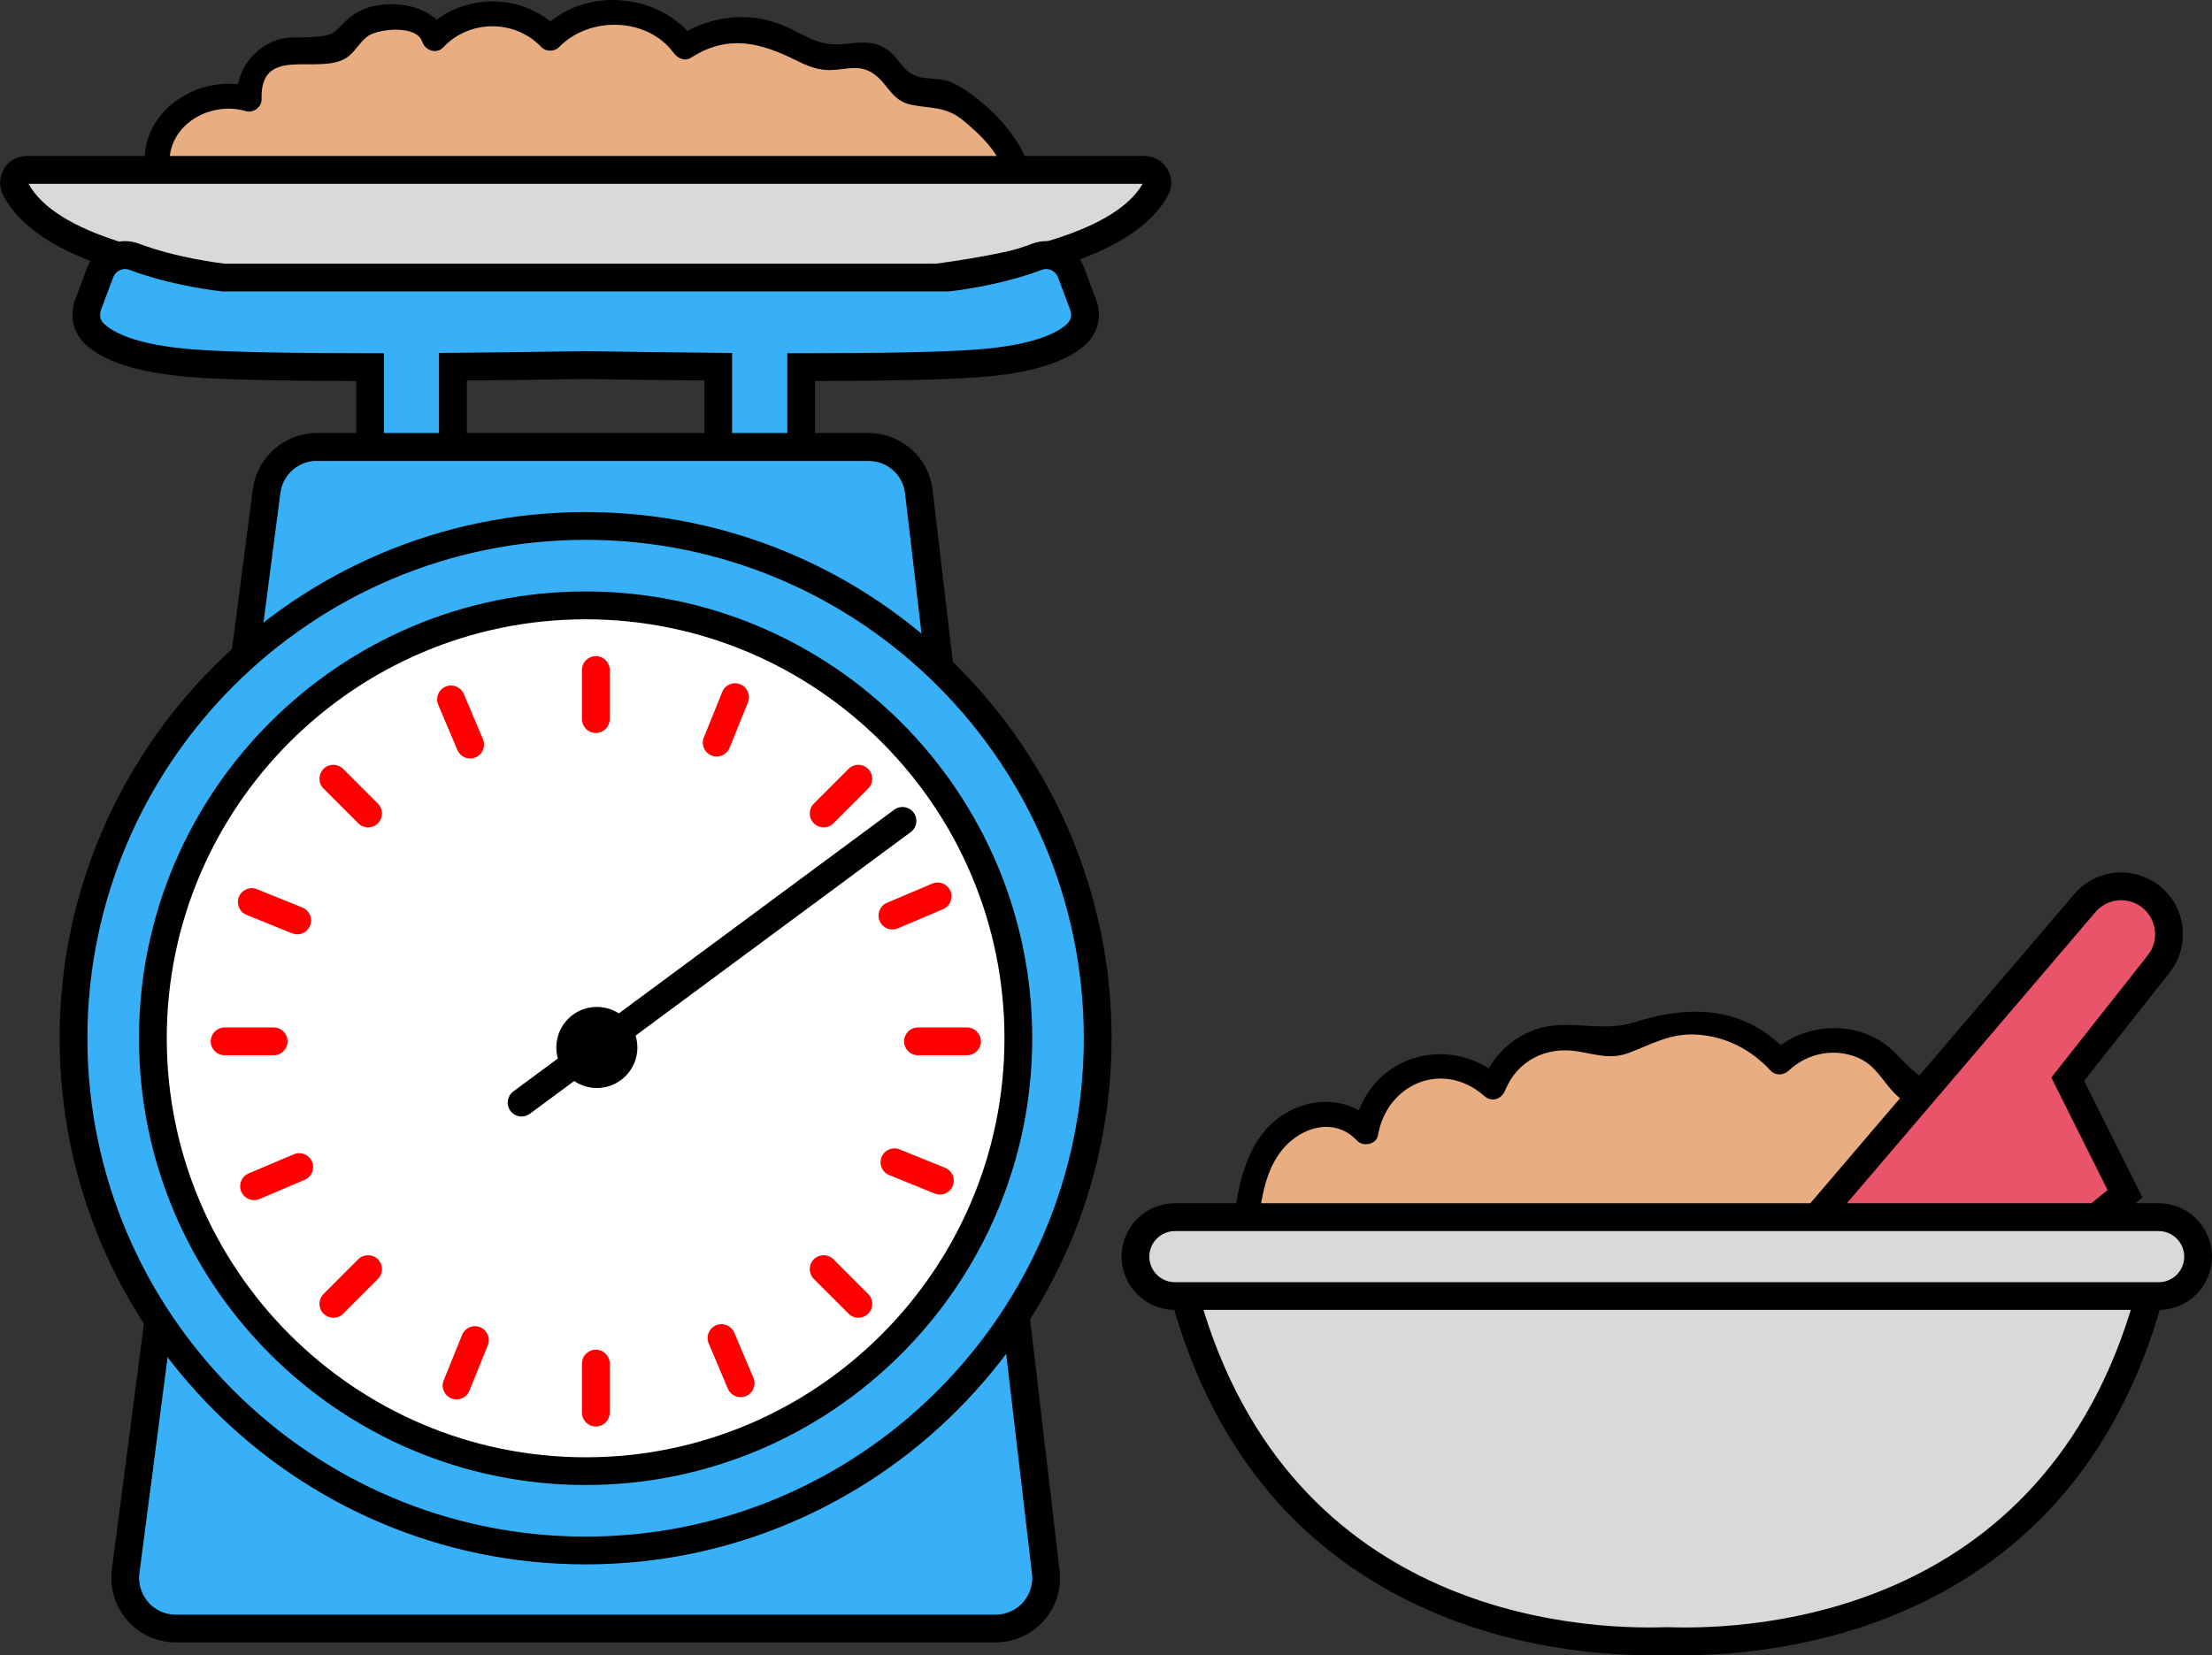 <svg width="167" height="125" viewBox="0 0 167 125" fill="none" xmlns="http://www.w3.org/2000/svg">
<rect x="0" y="0" width="167" height="125" fill="#333333" stroke="none"/>
<g id="_&#227;&#131;&#172;&#227;&#130;&#164;&#227;&#131;&#164;&#227;&#131;&#188;_1" clip-path="url(#clip0_372_11794)">
<path id="Vector" d="M11.861 12.472C11.379 9.226 15.52 6.247 18.807 7.479C18.513 5.57 20.379 3.64 22.465 3.687C23.199 3.703 23.922 3.928 24.656 3.902C26.255 3.834 26.229 2.313 27.633 1.61C29.038 0.907 32.608 1.442 32.801 2.911C34.83 0.42 39.5 0.409 41.544 2.89C44.023 0.005 49.669 0.367 51.692 3.54C53.736 2.056 56.729 1.794 59.035 2.9C60.105 3.414 61.079 4.206 62.28 4.327C63.684 4.469 65.278 3.692 66.421 4.458C67.416 5.129 67.584 6.75 68.8 6.96C69.445 7.07 70.084 6.687 70.734 6.745C71.264 6.792 71.704 7.117 72.113 7.427C74.021 8.88 76.028 10.458 76.741 12.645" fill="#E9AD82"/>
<path id="Vector_2" d="M12.805 12.472C12.616 9.435 15.861 7.6 18.555 8.392C19.131 8.56 19.766 8.088 19.75 7.479C19.619 3.31 24.069 5.743 26.171 4.353C26.842 3.913 27.151 3.142 27.822 2.696C28.592 2.187 31.449 1.841 31.884 3.163C32.099 3.808 32.953 4.122 33.462 3.577C35.438 1.463 38.882 1.453 40.873 3.556C41.219 3.923 41.859 3.913 42.21 3.556C44.506 1.196 48.877 1.28 50.879 4.018C51.173 4.416 51.702 4.652 52.169 4.358C54.973 2.57 57.395 3.205 60.136 4.574C60.817 4.914 61.514 5.208 62.28 5.276C63.538 5.392 64.633 4.789 65.77 5.455C67.034 6.189 67.201 7.579 68.795 7.909C70.273 8.219 71.395 8.004 72.71 9.089C74.026 10.175 75.184 11.303 75.824 12.902C76.269 14.019 78.093 13.532 77.643 12.399C76.678 9.986 74.77 7.998 72.585 6.614C71.478 5.916 71.043 6.032 69.833 5.89C67.956 5.675 68.056 4.217 66.593 3.514C65.529 3 64.497 3.294 63.359 3.351C61.577 3.446 60.487 2.449 58.936 1.846C56.346 0.839 53.532 1.248 51.22 2.727L52.51 3.068C49.81 -0.629 44.092 -1.08 40.879 2.224H42.215C39.542 -0.603 34.798 -0.598 32.136 2.245L33.713 2.659C32.838 0.031 28.357 -0.325 26.443 1.29C25.107 2.423 25.563 2.712 23.199 2.816C22.266 2.858 21.553 2.738 20.657 3.115C18.864 3.871 17.805 5.565 17.868 7.484L19.063 6.572C15.221 5.449 10.661 8.213 10.923 12.472C10.997 13.678 12.884 13.689 12.81 12.472H12.805Z" fill="black"/>
<path id="Vector_3" d="M86.401 12.834C87.13 12.834 87.596 13.61 87.256 14.255C82.549 23.082 50.937 21.986 43.882 22.222C36.36 22.222 5.745 23.109 1.158 14.245C0.823 13.6 1.295 12.829 2.018 12.829H86.401V12.834Z" fill="#D9D9D9"/>
<path id="Vector_4" d="M39.248 23.292C22.586 23.292 4.062 22.133 0.231 14.727C-0.094 14.098 -0.068 13.359 0.299 12.75C0.666 12.142 1.31 11.78 2.018 11.78H86.401C87.114 11.78 87.764 12.147 88.131 12.761C88.498 13.374 88.519 14.114 88.183 14.748C83.786 22.999 59.423 23.151 47.714 23.224C46.094 23.235 44.815 23.245 43.924 23.271C43.358 23.271 42.713 23.271 41.974 23.282C41.078 23.287 40.166 23.292 39.254 23.292H39.248ZM2.154 13.883C6.342 21.425 33.121 21.242 41.958 21.184C42.708 21.184 43.353 21.173 43.887 21.173C44.773 21.142 46.062 21.137 47.698 21.126C57.169 21.069 82.239 20.911 86.265 13.883H2.154Z" fill="black"/>
<path id="Vector_5" d="M81.789 23.051L80.866 20.581C80.484 19.547 79.33 18.997 78.303 19.39C75.137 20.586 71.547 20.964 71.547 20.964H16.883C16.883 20.964 13.293 20.586 10.127 19.39C9.094 19.002 7.946 19.547 7.564 20.581L6.641 23.051C6.374 23.775 6.526 24.593 7.066 25.144C7.962 26.046 10.011 27.116 14.718 27.451C17.617 27.661 22.596 27.724 27.937 27.724V36.069H34.191V27.698C37.854 27.666 41.377 27.619 44.212 27.572C47.043 27.619 50.565 27.666 54.234 27.698V36.069H60.487V27.724C65.828 27.724 70.808 27.656 73.706 27.451C78.413 27.116 80.468 26.046 81.359 25.144C81.899 24.598 82.056 23.775 81.784 23.051H81.789Z" fill="#38B0F8"/>
<path id="Vector_6" d="M61.535 37.118H53.186V28.736C50.382 28.71 47.362 28.674 44.197 28.621C41.062 28.674 38.048 28.71 35.244 28.736V37.118H26.894V28.773C21.202 28.763 17.087 28.674 14.65 28.495C10.556 28.201 7.752 27.32 6.327 25.878C5.509 25.049 5.247 23.796 5.661 22.679L6.583 20.208C6.872 19.437 7.443 18.824 8.192 18.483C8.926 18.147 9.749 18.121 10.499 18.404C13.293 19.464 16.5 19.857 16.941 19.909H71.484C71.924 19.857 75.132 19.464 77.926 18.404C78.675 18.121 79.493 18.147 80.232 18.483C80.981 18.824 81.558 19.437 81.846 20.208L82.769 22.679C83.183 23.796 82.926 25.049 82.103 25.878C80.672 27.32 77.873 28.201 73.78 28.495C71.342 28.668 67.222 28.763 61.535 28.773V37.118ZM55.282 35.02H59.439V26.675H60.608C66.73 26.675 71.112 26.586 73.633 26.402C78.319 26.067 80.017 25.007 80.615 24.404C80.861 24.158 80.934 23.77 80.803 23.418L79.881 20.948C79.786 20.701 79.608 20.507 79.367 20.397C79.142 20.297 78.895 20.287 78.67 20.371C75.415 21.604 71.804 21.992 71.652 22.007H71.541H16.773C16.621 21.992 13.009 21.604 9.754 20.371C9.529 20.287 9.283 20.297 9.057 20.397C8.816 20.507 8.638 20.701 8.544 20.948L7.621 23.418C7.49 23.77 7.564 24.158 7.81 24.404C8.407 25.007 10.106 26.072 14.792 26.402C17.313 26.581 21.695 26.675 27.817 26.675H28.986V35.02H33.142V26.654L34.18 26.644C37.272 26.617 40.638 26.576 44.191 26.518C47.776 26.576 51.147 26.617 54.234 26.644L55.272 26.654V35.02H55.282Z" fill="black"/>
<path id="Vector_7" d="M23.912 33.756H65.577C67.511 33.756 69.141 35.203 69.366 37.128L78.953 118.722C79.22 120.993 77.449 122.986 75.163 122.986H13.266C10.965 122.986 9.183 120.962 9.482 118.675L20.127 37.081C20.374 35.182 21.993 33.756 23.912 33.756Z" fill="#38B0F8"/>
<path id="Vector_8" d="M75.163 124.03H13.266C11.867 124.03 10.535 123.427 9.613 122.372C8.69 121.318 8.266 119.923 8.444 118.533L19.09 36.939C19.404 34.527 21.48 32.702 23.912 32.702H65.577C68.04 32.702 70.121 34.548 70.409 37.002L79.996 118.596C80.159 119.975 79.723 121.36 78.801 122.399C77.878 123.437 76.552 124.03 75.169 124.03H75.163ZM23.912 34.805C22.528 34.805 21.349 35.843 21.17 37.212L10.525 118.806C10.42 119.598 10.666 120.39 11.191 120.993C11.715 121.596 12.475 121.937 13.271 121.937H75.169C75.96 121.937 76.71 121.596 77.234 121.009C77.758 120.416 78.004 119.629 77.915 118.848L68.328 37.254C68.166 35.859 66.981 34.81 65.582 34.81H23.912V34.805Z" fill="black"/>
<path id="Vector_9" d="M44.212 117.091C65.564 117.091 82.874 99.771 82.874 78.405C82.874 57.039 65.564 39.719 44.212 39.719C22.86 39.719 5.551 57.039 5.551 78.405C5.551 99.771 22.86 117.091 44.212 117.091Z" fill="#38B0F8"/>
<path id="Vector_10" d="M44.212 118.14C22.313 118.14 4.502 100.313 4.502 78.405C4.502 56.497 22.318 38.67 44.212 38.67C66.106 38.67 83.922 56.497 83.922 78.405C83.922 100.313 66.106 118.14 44.212 118.14ZM44.212 40.768C23.471 40.768 6.599 57.651 6.599 78.405C6.599 99.159 23.471 116.042 44.212 116.042C64.953 116.042 81.825 99.159 81.825 78.405C81.825 57.651 64.953 40.768 44.212 40.768Z" fill="black"/>
<path id="Vector_11" d="M44.212 111.096C62.256 111.096 76.883 96.46 76.883 78.405C76.883 60.35 62.256 45.714 44.212 45.714C26.169 45.714 11.542 60.35 11.542 78.405C11.542 96.46 26.169 111.096 44.212 111.096Z" fill="white"/>
<path id="Vector_12" d="M44.212 112.145C25.621 112.145 10.493 97.008 10.493 78.405C10.493 59.802 25.621 44.665 44.212 44.665C62.804 44.665 77.931 59.802 77.931 78.405C77.931 97.008 62.804 112.145 44.212 112.145ZM44.212 46.768C26.779 46.768 12.59 60.961 12.59 78.41C12.59 95.86 26.774 110.052 44.212 110.052C61.651 110.052 75.834 95.86 75.834 78.41C75.834 60.961 61.651 46.768 44.212 46.768Z" fill="black"/>
<path id="Vector_13" d="M44.983 55.354C44.406 55.354 43.934 54.882 43.934 54.305V50.597C43.934 50.02 44.406 49.548 44.983 49.548C45.559 49.548 46.031 50.02 46.031 50.597V54.305C46.031 54.882 45.559 55.354 44.983 55.354Z" fill="#FF0000"/>
<path id="Vector_14" d="M44.983 107.729C44.406 107.729 43.934 107.257 43.934 106.68V102.972C43.934 102.395 44.406 101.923 44.983 101.923C45.559 101.923 46.031 102.395 46.031 102.972V106.68C46.031 107.257 45.559 107.729 44.983 107.729Z" fill="#FF0000"/>
<path id="Vector_15" d="M62.18 62.482C61.913 62.482 61.645 62.377 61.441 62.172C61.032 61.763 61.032 61.097 61.441 60.688L64.062 58.066C64.471 57.656 65.136 57.656 65.545 58.066C65.954 58.475 65.954 59.141 65.545 59.55L62.924 62.172C62.72 62.377 62.453 62.482 62.185 62.482H62.18Z" fill="#FF0000"/>
<path id="Vector_16" d="M25.165 99.515C24.897 99.515 24.63 99.41 24.425 99.206C24.017 98.797 24.017 98.131 24.425 97.722L27.046 95.099C27.455 94.69 28.121 94.69 28.53 95.099C28.939 95.508 28.939 96.174 28.53 96.584L25.909 99.206C25.704 99.41 25.437 99.515 25.17 99.515H25.165Z" fill="#FF0000"/>
<path id="Vector_17" d="M73.009 79.69H69.303C68.727 79.69 68.255 79.218 68.255 78.641C68.255 78.064 68.727 77.592 69.303 77.592H73.009C73.586 77.592 74.057 78.064 74.057 78.641C74.057 79.218 73.586 79.69 73.009 79.69Z" fill="#FF0000"/>
<path id="Vector_18" d="M20.662 79.69H16.956C16.38 79.69 15.908 79.218 15.908 78.641C15.908 78.064 16.38 77.592 16.956 77.592H20.662C21.239 77.592 21.71 78.064 21.71 78.641C21.71 79.218 21.239 79.69 20.662 79.69Z" fill="#FF0000"/>
<path id="Vector_19" d="M64.801 99.515C64.534 99.515 64.266 99.41 64.062 99.206L61.441 96.584C61.032 96.174 61.032 95.508 61.441 95.099C61.85 94.69 62.516 94.69 62.924 95.099L65.545 97.722C65.954 98.131 65.954 98.797 65.545 99.206C65.341 99.41 65.073 99.515 64.806 99.515H64.801Z" fill="#FF0000"/>
<path id="Vector_20" d="M27.785 62.482C27.518 62.482 27.251 62.377 27.046 62.172L24.425 59.55C24.017 59.141 24.017 58.475 24.425 58.066C24.834 57.656 25.5 57.656 25.909 58.066L28.53 60.688C28.939 61.097 28.939 61.763 28.53 62.172C28.325 62.377 28.058 62.482 27.791 62.482H27.785Z" fill="#FF0000"/>
<path id="Vector_21" d="M55.917 105.51C55.508 105.51 55.12 105.269 54.952 104.87L53.505 101.456C53.28 100.921 53.526 100.307 54.061 100.082C54.596 99.856 55.209 100.103 55.434 100.638L56.881 104.052C57.106 104.587 56.86 105.201 56.325 105.426C56.194 105.484 56.053 105.51 55.917 105.51Z" fill="#FF0000"/>
<path id="Vector_22" d="M35.495 57.279C35.087 57.279 34.699 57.038 34.531 56.639L33.084 53.224C32.859 52.69 33.105 52.076 33.64 51.85C34.169 51.625 34.788 51.871 35.013 52.406L36.46 55.821C36.685 56.356 36.439 56.969 35.904 57.195C35.773 57.252 35.632 57.279 35.495 57.279Z" fill="#FF0000"/>
<path id="Vector_23" d="M34.468 105.683C34.337 105.683 34.206 105.657 34.075 105.605C33.54 105.39 33.278 104.776 33.498 104.241L34.888 100.806C35.102 100.271 35.716 100.008 36.25 100.229C36.785 100.444 37.047 101.057 36.827 101.592L35.438 105.028C35.275 105.437 34.882 105.683 34.468 105.683Z" fill="#FF0000"/>
<path id="Vector_24" d="M54.108 57.132C53.977 57.132 53.846 57.106 53.715 57.053C53.18 56.838 52.918 56.224 53.139 55.69L54.528 52.254C54.742 51.714 55.356 51.457 55.89 51.677C56.425 51.892 56.687 52.506 56.467 53.041L55.078 56.476C54.915 56.885 54.522 57.132 54.108 57.132Z" fill="#FF0000"/>
<path id="Vector_25" d="M19.179 90.631C18.77 90.631 18.382 90.389 18.214 89.991C17.989 89.456 18.235 88.842 18.77 88.617L22.182 87.169C22.717 86.944 23.33 87.19 23.555 87.725C23.781 88.26 23.535 88.874 23 89.099L19.588 90.547C19.457 90.604 19.315 90.631 19.179 90.631Z" fill="#FF0000"/>
<path id="Vector_26" d="M67.374 70.192C66.966 70.192 66.578 69.95 66.41 69.552C66.185 69.017 66.431 68.403 66.966 68.177L70.378 66.73C70.912 66.504 71.526 66.751 71.751 67.286C71.977 67.821 71.73 68.434 71.195 68.66L67.783 70.108C67.652 70.165 67.511 70.192 67.374 70.192Z" fill="#FF0000"/>
<path id="Vector_27" d="M22.439 70.559C22.308 70.559 22.177 70.532 22.046 70.48L18.613 69.09C18.078 68.875 17.816 68.261 18.036 67.727C18.251 67.192 18.864 66.929 19.399 67.15L22.832 68.539C23.367 68.754 23.629 69.368 23.409 69.903C23.246 70.312 22.853 70.559 22.439 70.559Z" fill="#FF0000"/>
<path id="Vector_28" d="M70.96 90.211C70.829 90.211 70.698 90.185 70.567 90.132L67.133 88.743C66.599 88.527 66.337 87.914 66.557 87.379C66.772 86.844 67.385 86.582 67.92 86.802L71.353 88.192C71.888 88.407 72.15 89.02 71.929 89.555C71.767 89.965 71.374 90.211 70.96 90.211Z" fill="#FF0000"/>
<path id="Vector_29" d="M45.061 82.165C46.752 82.165 48.122 80.794 48.122 79.103C48.122 77.411 46.752 76.04 45.061 76.04C43.371 76.04 42 77.411 42 79.103C42 80.794 43.371 82.165 45.061 82.165Z" fill="black"/>
<path id="Vector_30" d="M39.38 84.316C39.06 84.316 38.74 84.169 38.536 83.891C38.19 83.424 38.289 82.769 38.756 82.422L67.511 61.149C67.977 60.803 68.632 60.903 68.978 61.37C69.324 61.837 69.225 62.492 68.758 62.838L40.003 84.111C39.815 84.248 39.6 84.316 39.38 84.316Z" fill="black"/>
<path id="Vector_31" d="M94.08 92.22C94.316 89.791 94.898 87.232 96.653 85.533C98.409 83.833 101.649 83.529 103.127 85.47C103.347 83.361 104.862 81.447 106.859 80.744C108.856 80.041 111.235 80.587 112.724 82.092C113.573 79.538 116.472 77.859 119.103 78.389C120.01 78.573 120.906 78.987 121.823 78.866C122.552 78.772 123.191 78.353 123.852 78.022C127.301 76.302 131.871 77.246 134.361 80.193C136.552 77.838 140.881 78.064 142.821 80.634C143.23 81.174 143.549 81.804 144.074 82.234C144.692 82.742 145.51 82.915 146.27 83.178C148.985 84.111 154.409 89.456 155.206 92.22" fill="#E9AD82"/>
<path id="Vector_32" d="M95.023 92.22C95.244 90.311 95.605 88.234 96.889 86.728C98.299 85.082 100.784 84.353 102.456 86.141C102.912 86.629 103.913 86.43 104.034 85.727C104.715 81.819 108.955 80.036 112.053 82.763C112.625 83.267 113.358 83.015 113.631 82.349C114.569 80.057 116.755 79.019 119.098 79.396C120.534 79.627 121.598 80.036 123.003 79.501C124.722 78.846 126.095 78.027 128.035 78.127C130.257 78.242 132.191 79.244 133.69 80.865C134.047 81.248 134.665 81.206 135.027 80.865C136.369 79.606 138.229 79.155 140.001 79.769C141.773 80.382 142.15 81.914 143.497 82.978C144.634 83.875 146.17 84.022 147.407 84.756C149.205 85.826 150.416 87.478 151.076 89.44C151.464 90.583 153.283 90.096 152.895 88.936C152.224 86.933 151.113 85.192 149.446 83.87C148.754 83.325 147.994 82.874 147.187 82.527C145.578 81.84 144.456 81.012 143.282 79.721C140.756 76.931 136.363 77.025 133.701 79.522H135.037C131.767 75.992 127.668 75.83 123.385 77.204C120.78 78.043 118.181 76.79 115.596 77.87C113.762 78.636 112.562 80.031 111.817 81.84L113.395 81.426C109.349 77.859 103.169 79.774 102.22 85.223L103.798 84.809C102 82.884 99.196 82.753 96.984 84.117C94.216 85.821 93.488 89.23 93.147 92.22C93.011 93.426 94.898 93.416 95.034 92.22H95.023Z" fill="black"/>
<path id="Vector_33" d="M136.033 93.237L157.398 68.204C158.598 66.798 160.658 66.525 162.183 67.569C163.907 68.749 164.274 71.146 162.98 72.788L156.108 81.494L160.432 90.148L153.639 95.713" fill="#E9546B"/>
<path id="Vector_34" d="M154.3 96.526L152.974 94.9L159.117 89.87L154.871 81.374L162.152 72.143C162.597 71.581 162.781 70.879 162.676 70.165C162.566 69.457 162.183 68.844 161.591 68.434C160.506 67.69 159.049 67.889 158.194 68.886L136.83 93.919L135.236 92.555L156.601 67.522C158.152 65.707 160.805 65.351 162.775 66.704C163.834 67.427 164.558 68.576 164.751 69.851C164.945 71.125 164.599 72.431 163.803 73.443L157.345 81.625L161.748 90.431L154.305 96.526H154.3Z" fill="black"/>
<path id="Vector_35" d="M159.856 93.547H91.863C90.076 93.547 88.776 95.23 89.216 96.966C95.862 123.212 119.601 124.15 125.865 123.93C132.123 124.15 155.862 123.217 162.513 96.966C162.954 95.236 161.648 93.547 159.866 93.547H159.856Z" fill="#D9D9D9"/>
<path id="Vector_36" d="M127.107 125C126.63 125 126.211 124.99 125.859 124.979C122.83 125.084 115.036 124.927 107.241 121.329C97.519 116.834 91.108 108.725 88.194 97.229C87.906 96.085 88.152 94.895 88.875 93.966C89.599 93.038 90.683 92.508 91.858 92.508H159.851C161.025 92.508 162.11 93.038 162.833 93.966C163.556 94.895 163.808 96.085 163.514 97.229C160.6 108.731 154.195 116.839 144.467 121.329C137.585 124.507 130.697 125 127.096 125H127.107ZM125.859 122.881H125.896C132.631 123.122 155.102 121.942 161.491 96.709C161.622 96.195 161.507 95.666 161.187 95.246C160.867 94.832 160.38 94.596 159.861 94.596H91.868C91.344 94.596 90.862 94.832 90.542 95.246C90.217 95.66 90.107 96.195 90.238 96.709C96.627 121.942 119.093 123.117 125.833 122.881H125.87H125.859Z" fill="black"/>
<path id="Vector_37" d="M162.969 91.921H88.702C87.058 91.921 85.725 93.255 85.725 94.9C85.725 96.545 87.058 97.879 88.702 97.879H162.969C164.614 97.879 165.947 96.545 165.947 94.9C165.947 93.255 164.614 91.921 162.969 91.921Z" fill="#D9D9D9"/>
<path id="Vector_38" d="M162.975 98.923H88.702C86.485 98.923 84.677 97.118 84.677 94.895C84.677 92.671 86.48 90.867 88.702 90.867H162.975C165.192 90.867 167 92.671 167 94.895C167 97.118 165.197 98.923 162.975 98.923ZM88.702 92.97C87.638 92.97 86.773 93.835 86.773 94.9C86.773 95.965 87.638 96.83 88.702 96.83H162.975C164.039 96.83 164.903 95.965 164.903 94.9C164.903 93.835 164.039 92.97 162.975 92.97H88.702Z" fill="black"/>
</g>
<defs>
<clipPath id="clip0_372_11794">
<rect width="167" height="125" fill="white"/>
</clipPath>
</defs>
</svg>
